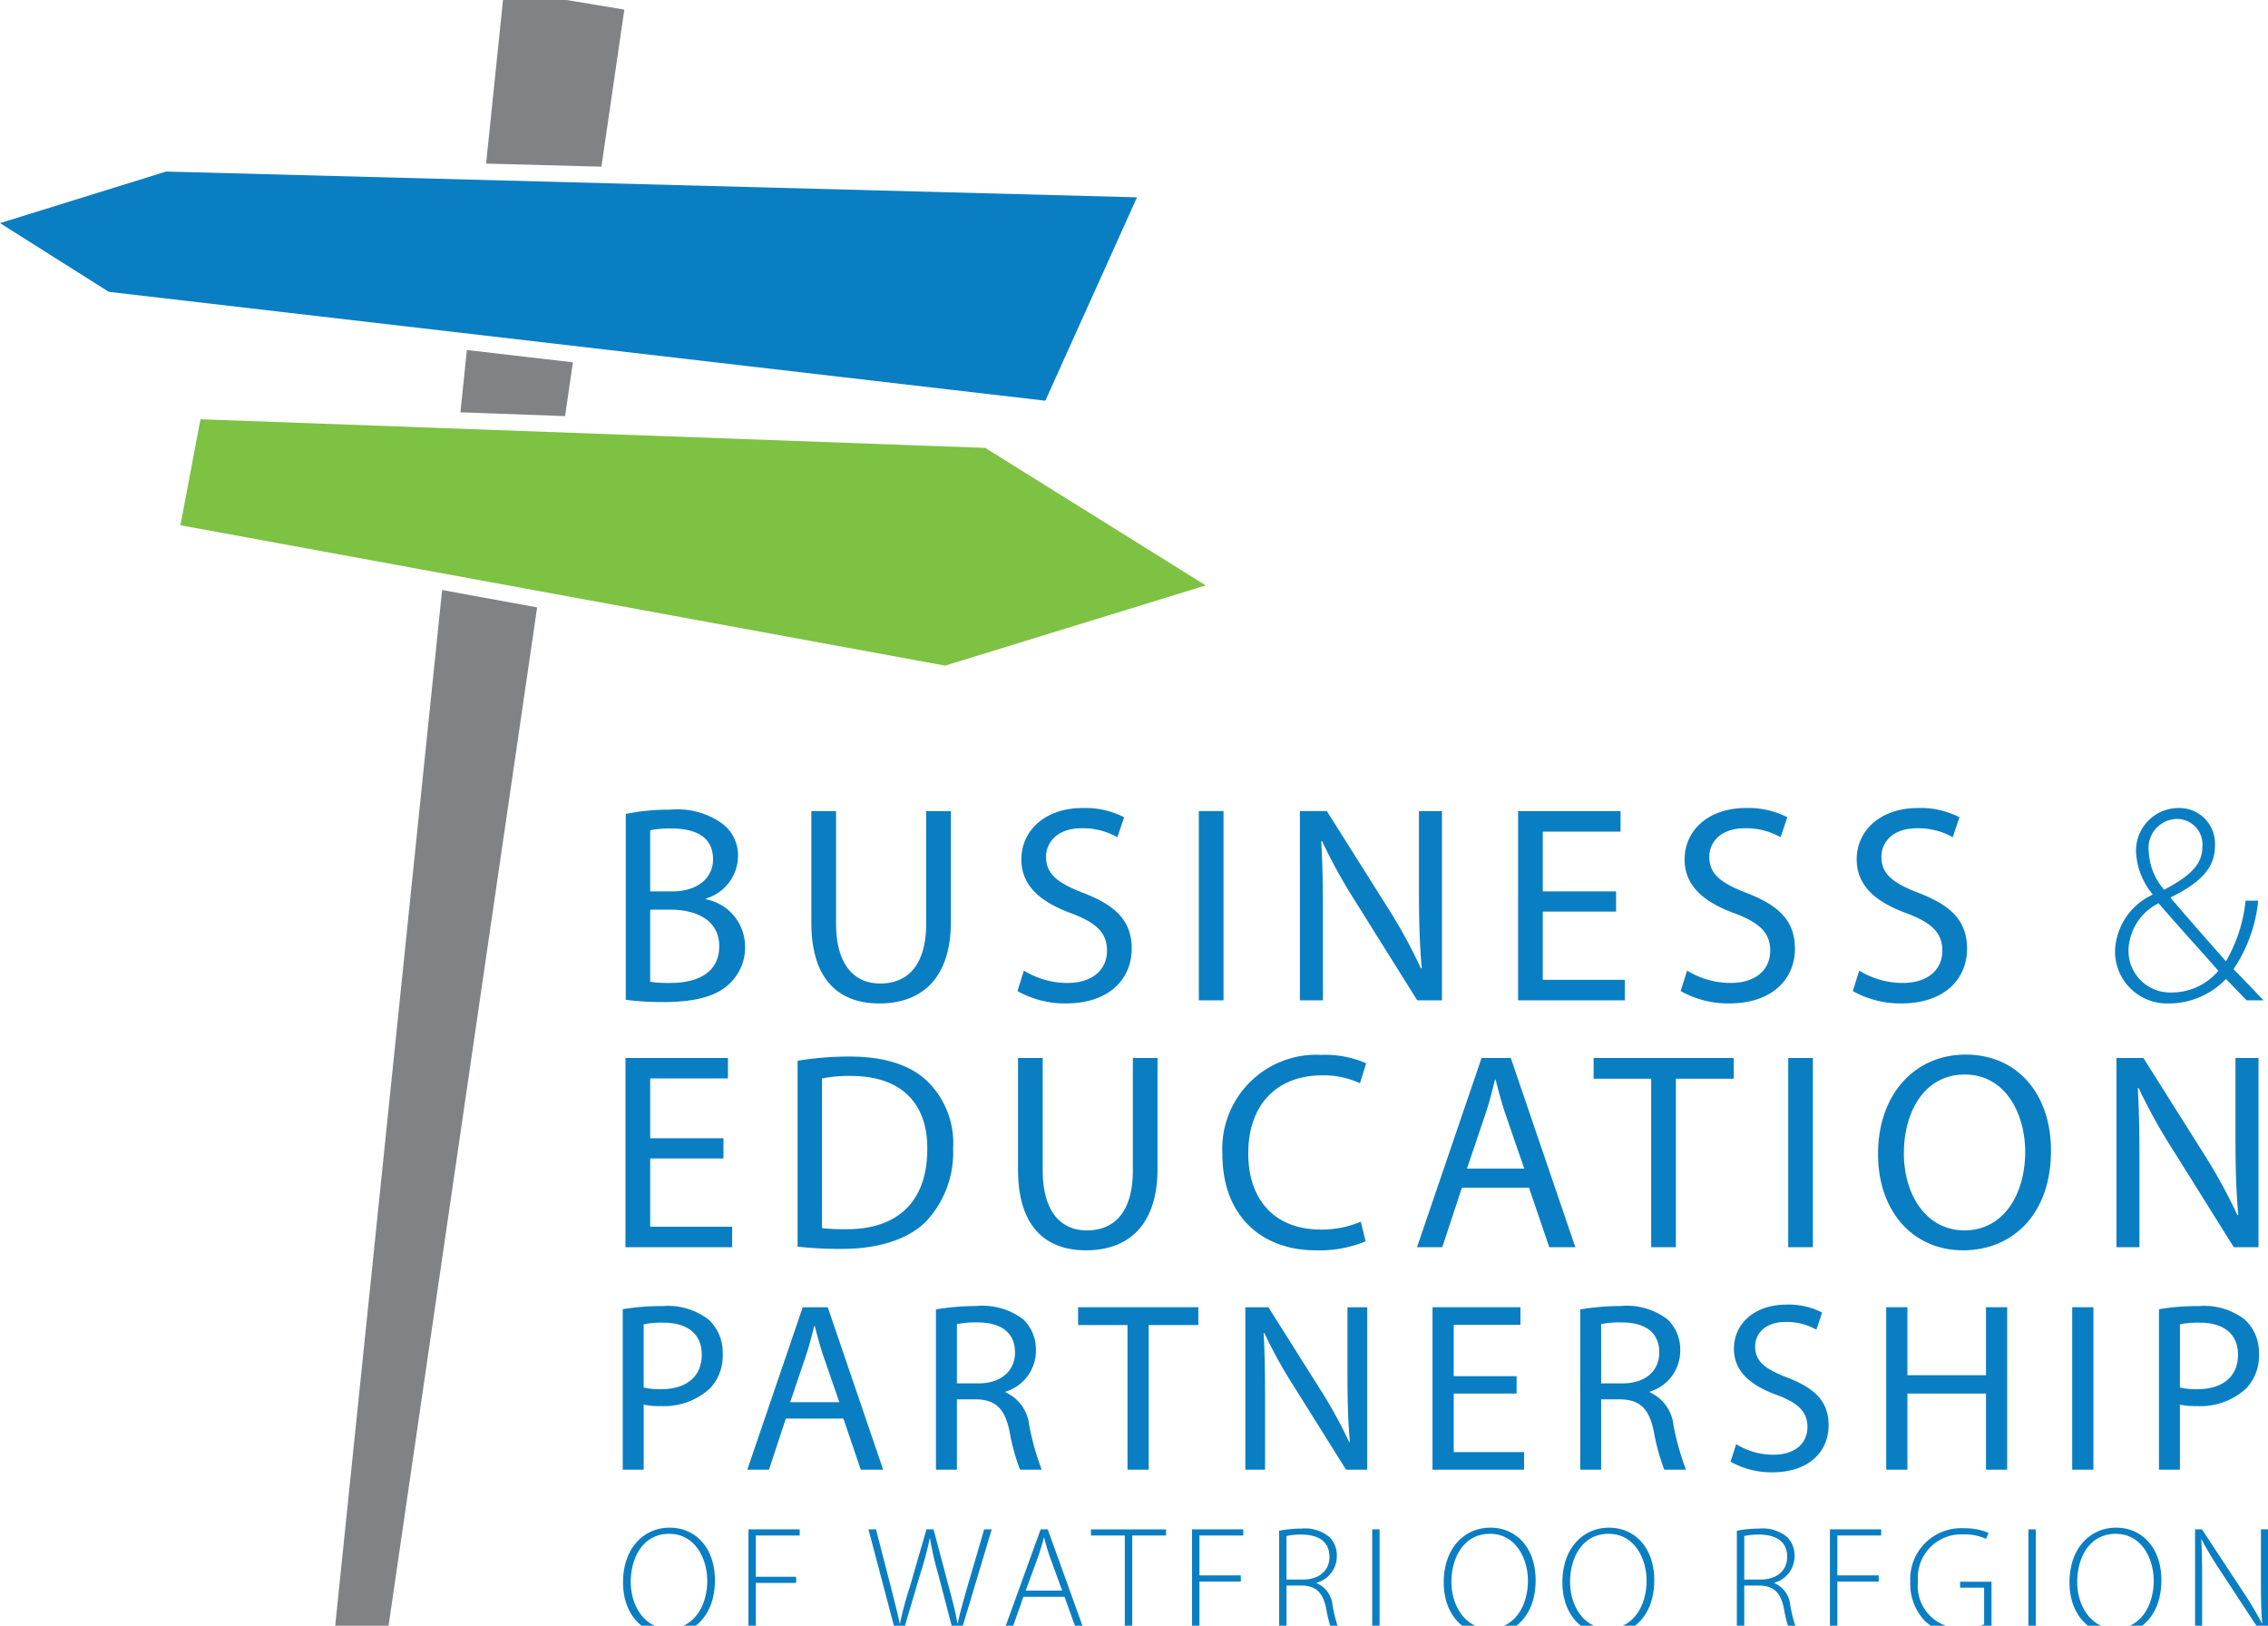 <?xml version="1.0" encoding="UTF-8"?>
<svg preserveAspectRatio="xMidYMid slice" width="60px" height="43px" xmlns="http://www.w3.org/2000/svg" viewBox="0 0 165.323 120">
  <defs>
    <style>.cls-2{fill:#0a7ec2}</style>
  </defs>
  <g id="Layer_2" data-name="Layer 2">
    <g id="Layer_1-2" data-name="Layer 1">
      <path d="M43.841 12.906L45.51 1.46 36.744 0l-1.31 12.682 8.407.224zm-2.652 18.179l.572-3.919-7.729-.897-.469 4.538 7.626.278zm-8.962 12.672L24.356 120l3.874-.115 10.923-74.857-6.926-1.271z" fill="#818285"></path>
      <path class="cls-2" d="M82.881 15.14l-6.682 14.823L7.933 22.03 0 17.02l12.108-3.758 70.773 1.878z"></path>
      <path fill="#7dc243" d="M14.613 31.315l-1.461 7.724L68.894 49.27l18.998-5.846-16.076-10.022-57.203-2.087z"></path>
      <path class="cls-2" d="M47.394 72.315a9.664 9.664 0 0 0 1.493.081c1.842 0 3.54-.674 3.54-2.68 0-1.862-1.616-2.66-3.56-2.66h-1.473zm0-6.59h1.616c1.862 0 2.967-1.001 2.967-2.333 0-1.595-1.207-2.25-3.008-2.25a7.61 7.61 0 0 0-1.575.123zm-1.78-5.647a15.643 15.643 0 0 1 3.252-.309 5.606 5.606 0 0 1 3.766 1.004 2.905 2.905 0 0 1 1.166 2.436 3.264 3.264 0 0 1-2.332 3.03v.06a3.516 3.516 0 0 1 2.844 3.437 3.624 3.624 0 0 1-1.187 2.763c-.94.88-2.497 1.291-4.748 1.291a20.46 20.46 0 0 1-2.761-.166zm15.329-.205v8.186c0 3.07 1.371 4.378 3.213 4.378 2.026 0 3.356-1.35 3.356-4.378v-8.186h1.801v8.062c0 4.237-2.23 5.956-5.218 5.956-2.824 0-4.953-1.597-4.953-5.894v-8.124zm13.693 11.624a6.03 6.03 0 0 0 3.17.9c1.824 0 2.888-.962 2.888-2.352 0-1.271-.737-2.027-2.6-2.723-2.25-.82-3.642-2.006-3.642-3.929 0-2.149 1.78-3.746 4.46-3.746a6.191 6.191 0 0 1 3.03.675l-.492 1.453a5.118 5.118 0 0 0-2.598-.653c-1.883 0-2.6 1.124-2.6 2.065 0 1.29.84 1.924 2.743 2.662 2.333.9 3.5 2.025 3.5 4.051 0 2.129-1.557 3.991-4.81 3.991a7.102 7.102 0 0 1-3.52-.902zm12.75-11.625h1.802v13.794h-1.802zm7.369 13.794V59.872h1.965l4.4 6.98a38.24 38.24 0 0 1 2.455 4.48l.062-.02c-.164-1.842-.204-3.52-.204-5.667v-5.773h1.677v13.794h-1.8l-4.38-7a40.276 40.276 0 0 1-2.558-4.603l-.062.02c.103 1.74.124 3.398.124 5.689v5.894zm23.047-6.467h-5.343v4.973h5.976v1.494h-7.775V59.873h7.469v1.494h-5.67v4.359h5.343v1.473zm5.178 4.298a6.033 6.033 0 0 0 3.173.9c1.82 0 2.885-.962 2.885-2.352 0-1.271-.736-2.027-2.598-2.723-2.251-.82-3.643-2.006-3.643-3.929 0-2.149 1.778-3.746 4.46-3.746a6.191 6.191 0 0 1 3.03.675l-.492 1.453a5.132 5.132 0 0 0-2.598-.653c-1.884 0-2.6 1.124-2.6 2.065 0 1.29.839 1.924 2.742 2.662 2.335.9 3.5 2.025 3.5 4.051 0 2.129-1.556 3.991-4.81 3.991a7.099 7.099 0 0 1-3.52-.902zm12.547 0a6.03 6.03 0 0 0 3.172.9c1.821 0 2.885-.962 2.885-2.352 0-1.271-.735-2.027-2.597-2.723-2.251-.82-3.645-2.006-3.645-3.929 0-2.149 1.78-3.746 4.462-3.746a6.193 6.193 0 0 1 3.03.675l-.492 1.453a5.133 5.133 0 0 0-2.599-.653c-1.883 0-2.6 1.124-2.6 2.065 0 1.29.84 1.924 2.744 2.662 2.333.9 3.5 2.025 3.5 4.051 0 2.129-1.557 3.991-4.81 3.991a7.1 7.1 0 0 1-3.52-.902zm23.129-11.052a2.113 2.113 0 0 0-2.026 2.375 4.558 4.558 0 0 0 1.123 2.783c1.659-.88 2.786-1.718 2.786-3.11a1.859 1.859 0 0 0-1.863-2.048zm-.349 12.648a4.462 4.462 0 0 0 3.395-1.577c-.776-.92-2.577-2.864-4.356-4.93a3.971 3.971 0 0 0-2.19 3.335 3.042 3.042 0 0 0 3.131 3.172zm5.465.573c-.452-.45-.861-.9-1.515-1.557a5.75 5.75 0 0 1-4.195 1.782 3.789 3.789 0 0 1-3.89-3.846 4.708 4.708 0 0 1 2.724-4.074v-.062a5.15 5.15 0 0 1-1.188-3.008 3.1 3.1 0 0 1 3.11-3.253 2.597 2.597 0 0 1 2.64 2.742c0 1.494-.859 2.6-3.213 3.765v.063c1.412 1.657 2.989 3.437 4.012 4.603a11.038 11.038 0 0 0 1.432-4.42h.92a10.802 10.802 0 0 1-1.8 4.993c.716.715 1.371 1.414 2.189 2.272zM52.735 85.19h-5.342v4.972h5.976v1.496h-7.776V77.864h7.469v1.494h-5.669v4.359h5.342v1.473zm7.185 5.075a14.845 14.845 0 0 0 1.8.08c3.828 0 5.874-2.126 5.874-5.85.02-3.255-1.821-5.322-5.587-5.322a10.112 10.112 0 0 0-2.088.185zm-1.781-12.197a23 23 0 0 1 3.786-.307c2.558 0 4.379.615 5.587 1.719a6.3 6.3 0 0 1 1.965 4.953 7.385 7.385 0 0 1-1.985 5.362c-1.31 1.288-3.438 1.984-6.12 1.984a28.198 28.198 0 0 1-3.233-.163zm17.868-.204v8.185c0 3.07 1.37 4.381 3.212 4.381 2.028 0 3.358-1.352 3.358-4.381v-8.185h1.8v8.063c0 4.236-2.23 5.955-5.22 5.955-2.822 0-4.95-1.596-4.95-5.894v-8.124zm23.536 13.363a8.73 8.73 0 0 1-3.641.655c-3.89 0-6.796-2.456-6.796-6.999a6.854 6.854 0 0 1 7.204-7.244 7.453 7.453 0 0 1 3.274.614l-.45 1.453a6.295 6.295 0 0 0-2.764-.574c-3.23 0-5.38 2.068-5.38 5.69 0 3.397 1.943 5.546 5.28 5.546a7.161 7.161 0 0 0 2.925-.573zm11.565-5.3l-1.37-3.97c-.307-.9-.514-1.719-.717-2.517h-.041c-.205.798-.41 1.658-.696 2.496l-1.351 3.99zm-4.544 1.393l-1.431 4.336h-1.842l4.706-13.792h2.129l4.706 13.792h-1.901l-1.476-4.336zm13.796-7.943h-4.196v-1.513h10.214v1.513h-4.216v12.279h-1.802V79.377zm9.989-1.513h1.8v13.793h-1.8zm8.431 6.957c0 2.97 1.598 5.608 4.42 5.608 2.825 0 4.423-2.598 4.423-5.73 0-2.762-1.433-5.627-4.4-5.627-2.967 0-4.443 2.74-4.443 5.75m10.724-.205c0 4.727-2.886 7.265-6.405 7.265-3.664 0-6.202-2.845-6.202-7.018 0-4.381 2.703-7.245 6.387-7.245 3.785 0 6.22 2.884 6.22 6.998m4.772 7.039V77.864h1.965l4.4 6.979a38.88 38.88 0 0 1 2.455 4.482l.062-.022c-.165-1.84-.206-3.518-.206-5.667v-5.772h1.68v13.792h-1.803l-4.377-6.997a40.015 40.015 0 0 1-2.56-4.606l-.061.022c.101 1.739.122 3.396.122 5.689v5.892zM46.92 101.88a5.012 5.012 0 0 0 1.266.125c1.844 0 2.967-.916 2.967-2.513 0-1.58-1.123-2.336-2.793-2.336a6.301 6.301 0 0 0-1.44.124zm-1.527-5.707a17.802 17.802 0 0 1 2.933-.229 4.863 4.863 0 0 1 3.32.984 3.242 3.242 0 0 1 1.035 2.476 3.48 3.48 0 0 1-.912 2.528 4.936 4.936 0 0 1-3.62 1.302 5.275 5.275 0 0 1-1.228-.106v4.741h-1.528zm15.789 6.779l-1.177-3.407c-.264-.774-.439-1.475-.615-2.16h-.035c-.175.685-.352 1.423-.597 2.142l-1.159 3.425zm-3.9 1.194l-1.229 3.723h-1.58l4.04-11.836h1.825l4.04 11.836h-1.634l-1.264-3.723zm12.471-2.564h1.563c1.634 0 2.67-.895 2.67-2.249 0-1.528-1.107-2.194-2.722-2.194a6.779 6.779 0 0 0-1.511.122zm-1.528-5.392a17.678 17.678 0 0 1 2.932-.247 4.894 4.894 0 0 1 3.426.968 3.022 3.022 0 0 1 .93 2.264 3.11 3.11 0 0 1-2.212 3.004v.054a2.965 2.965 0 0 1 1.72 2.389 18.949 18.949 0 0 0 .914 3.248h-1.581a15.004 15.004 0 0 1-.771-2.83c-.352-1.63-1.002-2.247-2.39-2.298h-1.44v5.128h-1.528zm13.963 1.142h-3.602v-1.301h8.765v1.301h-3.618v10.537h-1.545V97.332zm8.588 10.537V96.033h1.685l3.776 5.988a33.194 33.194 0 0 1 2.11 3.846l.052-.019c-.142-1.578-.176-3.02-.176-4.864v-4.95h1.44v11.835h-1.545l-3.76-6.006a34.536 34.536 0 0 1-2.196-3.952l-.052.018c.089 1.492.104 2.915.104 4.882v5.058zm19.775-5.549h-4.584v4.268h5.129v1.281h-6.675V96.031h6.41v1.283h-4.864v3.741h4.584v1.265zm6.163-.738h1.565c1.634 0 2.67-.895 2.67-2.249 0-1.528-1.105-2.194-2.722-2.194a6.803 6.803 0 0 0-1.513.122zm-1.525-5.392a17.636 17.636 0 0 1 2.932-.247 4.896 4.896 0 0 1 3.425.968 3.023 3.023 0 0 1 .932 2.264 3.11 3.11 0 0 1-2.213 3.004v.054a2.968 2.968 0 0 1 1.72 2.389 19.122 19.122 0 0 0 .912 3.248h-1.58a15.115 15.115 0 0 1-.773-2.83c-.35-1.63-1-2.247-2.387-2.298h-1.443v5.128h-1.525zm11.363 9.818a5.18 5.18 0 0 0 2.723.772c1.562 0 2.475-.824 2.475-2.02 0-1.088-.631-1.737-2.231-2.335-1.93-.704-3.127-1.722-3.127-3.373 0-1.844 1.528-3.213 3.83-3.213a5.306 5.306 0 0 1 2.6.58l-.422 1.247a4.386 4.386 0 0 0-2.231-.562c-1.615 0-2.231.965-2.231 1.774 0 1.105.72 1.65 2.355 2.282 2.003.774 3.002 1.738 3.002 3.478 0 1.826-1.335 3.425-4.128 3.425a6.12 6.12 0 0 1-3.02-.772zm12.487-9.977v4.953h5.726v-4.953h1.546v11.838h-1.546v-5.549h-5.726v5.549h-1.546V96.031h1.546zm12.012 0h1.546v11.838h-1.546zm7.852 5.849a4.99 4.99 0 0 0 1.264.125c1.845 0 2.969-.916 2.969-2.513 0-1.58-1.124-2.336-2.792-2.336a6.304 6.304 0 0 0-1.44.124zm-1.528-5.707a17.803 17.803 0 0 1 2.933-.229 4.852 4.852 0 0 1 3.319.984 3.239 3.239 0 0 1 1.037 2.476 3.483 3.483 0 0 1-.913 2.528 4.93 4.93 0 0 1-3.619 1.302 5.277 5.277 0 0 1-1.229-.106v4.741h-1.528zM48.76 119.456c1.795 0 2.793-1.627 2.793-3.501 0-1.593-.876-3.41-2.771-3.41-1.919 0-2.804 1.749-2.804 3.51 0 1.706.986 3.4 2.771 3.4zm-.034.449c-1.863 0-3.31-1.471-3.31-3.825 0-2.48 1.503-3.984 3.4-3.984 1.907 0 3.298 1.494 3.298 3.824 0 2.67-1.638 3.984-3.377 3.984zm5.831-7.686h3.736v.449h-3.197v3.007h2.939v.45h-2.939v3.657h-.539v-7.563zm10.745 7.561l-1.996-7.561h.549l1.1 4.264c.246.977.482 1.884.628 2.59h.022a23.756 23.756 0 0 1 .695-2.59l1.234-4.264h.516l1.122 4.23c.248.919.493 1.852.618 2.625h.021c.168-.818.416-1.64.685-2.604l1.245-4.251h.55l-2.267 7.561h-.515l-1.134-4.35a21.164 21.164 0 0 1-.583-2.56h-.022a22.234 22.234 0 0 1-.674 2.547l-1.29 4.363zm12.124-3.096l-.92-2.522c-.18-.528-.28-.91-.392-1.337h-.022c-.112.439-.236.83-.393 1.312l-.93 2.547zm-2.827.45l-.93 2.646h-.55l2.737-7.561h.517l2.725 7.561h-.55l-.953-2.647zm7.391-4.466h-2.467v-.448h5.474v.448H82.53v7.114h-.54v-7.114zm8.457 3.355h-3.016v3.31h3.375v.447h-3.913v-7.561h3.735v.449h-3.197v2.906h3.016v.449zm3.33-.146h1.202c1.166 0 1.93-.651 1.93-1.65 0-1.156-.853-1.625-2.042-1.625a5.002 5.002 0 0 0-1.09.101zm-.538-3.557a8.554 8.554 0 0 1 1.64-.157 2.758 2.758 0 0 1 2.04.629 1.893 1.893 0 0 1 .529 1.347 2.006 2.006 0 0 1-1.482 1.974v.023a1.925 1.925 0 0 1 1.167 1.603 10.116 10.116 0 0 0 .56 2.043h-.548a10.15 10.15 0 0 1-.483-1.84c-.237-1.088-.708-1.582-1.706-1.627h-1.179v3.467h-.538zm6.786-.101h.539v7.112h3.365v.451h-3.904v-7.563zm8.558 7.237c1.795 0 2.794-1.627 2.794-3.501 0-1.593-.877-3.41-2.771-3.41-1.919 0-2.805 1.749-2.805 3.51 0 1.706.987 3.4 2.772 3.4zm-.033.449c-1.863 0-3.31-1.471-3.31-3.825 0-2.48 1.503-3.984 3.4-3.984 1.907 0 3.299 1.494 3.299 3.824 0 2.67-1.64 3.984-3.378 3.984zm8.68-.449c1.796 0 2.795-1.627 2.795-3.501 0-1.593-.876-3.41-2.772-3.41-1.92 0-2.804 1.749-2.804 3.51 0 1.706.987 3.4 2.771 3.4zm-.034.449c-1.862 0-3.308-1.471-3.308-3.825 0-2.48 1.503-3.984 3.4-3.984 1.907 0 3.298 1.494 3.298 3.824 0 2.67-1.64 3.984-3.378 3.984zm9.949-4.028h1.199c1.167 0 1.93-.651 1.93-1.65 0-1.156-.853-1.625-2.041-1.625a4.966 4.966 0 0 0-1.088.101zm-.539-3.557a8.537 8.537 0 0 1 1.638-.157 2.762 2.762 0 0 1 2.042.629 1.9 1.9 0 0 1 .526 1.347 2.005 2.005 0 0 1-1.48 1.974v.023a1.921 1.921 0 0 1 1.166 1.603 10.3 10.3 0 0 0 .561 2.043h-.548a10.066 10.066 0 0 1-.484-1.84c-.234-1.088-.705-1.582-1.705-1.627h-1.177v3.467h-.539zm10.341 3.703h-3.016v3.31h3.376v.447h-3.915v-7.561h3.735v.449h-3.196v2.906h3.016v.449zm8.223 3.433a6.012 6.012 0 0 1-2.211.402 3.625 3.625 0 0 1-2.67-.986 3.947 3.947 0 0 1-1.043-2.848 3.714 3.714 0 0 1 3.949-3.883 4.323 4.323 0 0 1 1.76.337l-.18.437a3.563 3.563 0 0 0-1.614-.325 3.16 3.16 0 0 0-3.354 3.41 3.077 3.077 0 0 0 3.242 3.412 3.422 3.422 0 0 0 1.581-.27v-2.672h-1.749v-.436h2.288zm2.69-7.236h.538v7.562h-.538zm6.336 7.236c1.796 0 2.795-1.627 2.795-3.501 0-1.593-.875-3.41-2.772-3.41-1.917 0-2.803 1.749-2.803 3.51 0 1.706.985 3.4 2.77 3.4zm-.033.449c-1.861 0-3.31-1.471-3.31-3.825 0-2.48 1.504-3.984 3.4-3.984 1.908 0 3.299 1.494 3.299 3.824 0 2.67-1.639 3.984-3.378 3.984zm5.844-.125v-7.561h.504l2.939 4.465a24.142 24.142 0 0 1 1.425 2.38l.022-.01c-.078-1.021-.088-1.888-.088-3.065v-3.77h.514v7.561h-.493l-2.883-4.396a26.293 26.293 0 0 1-1.47-2.445l-.02.01c.054.932.065 1.75.065 3.007v3.824z"></path>
    </g>
  </g>
</svg>
